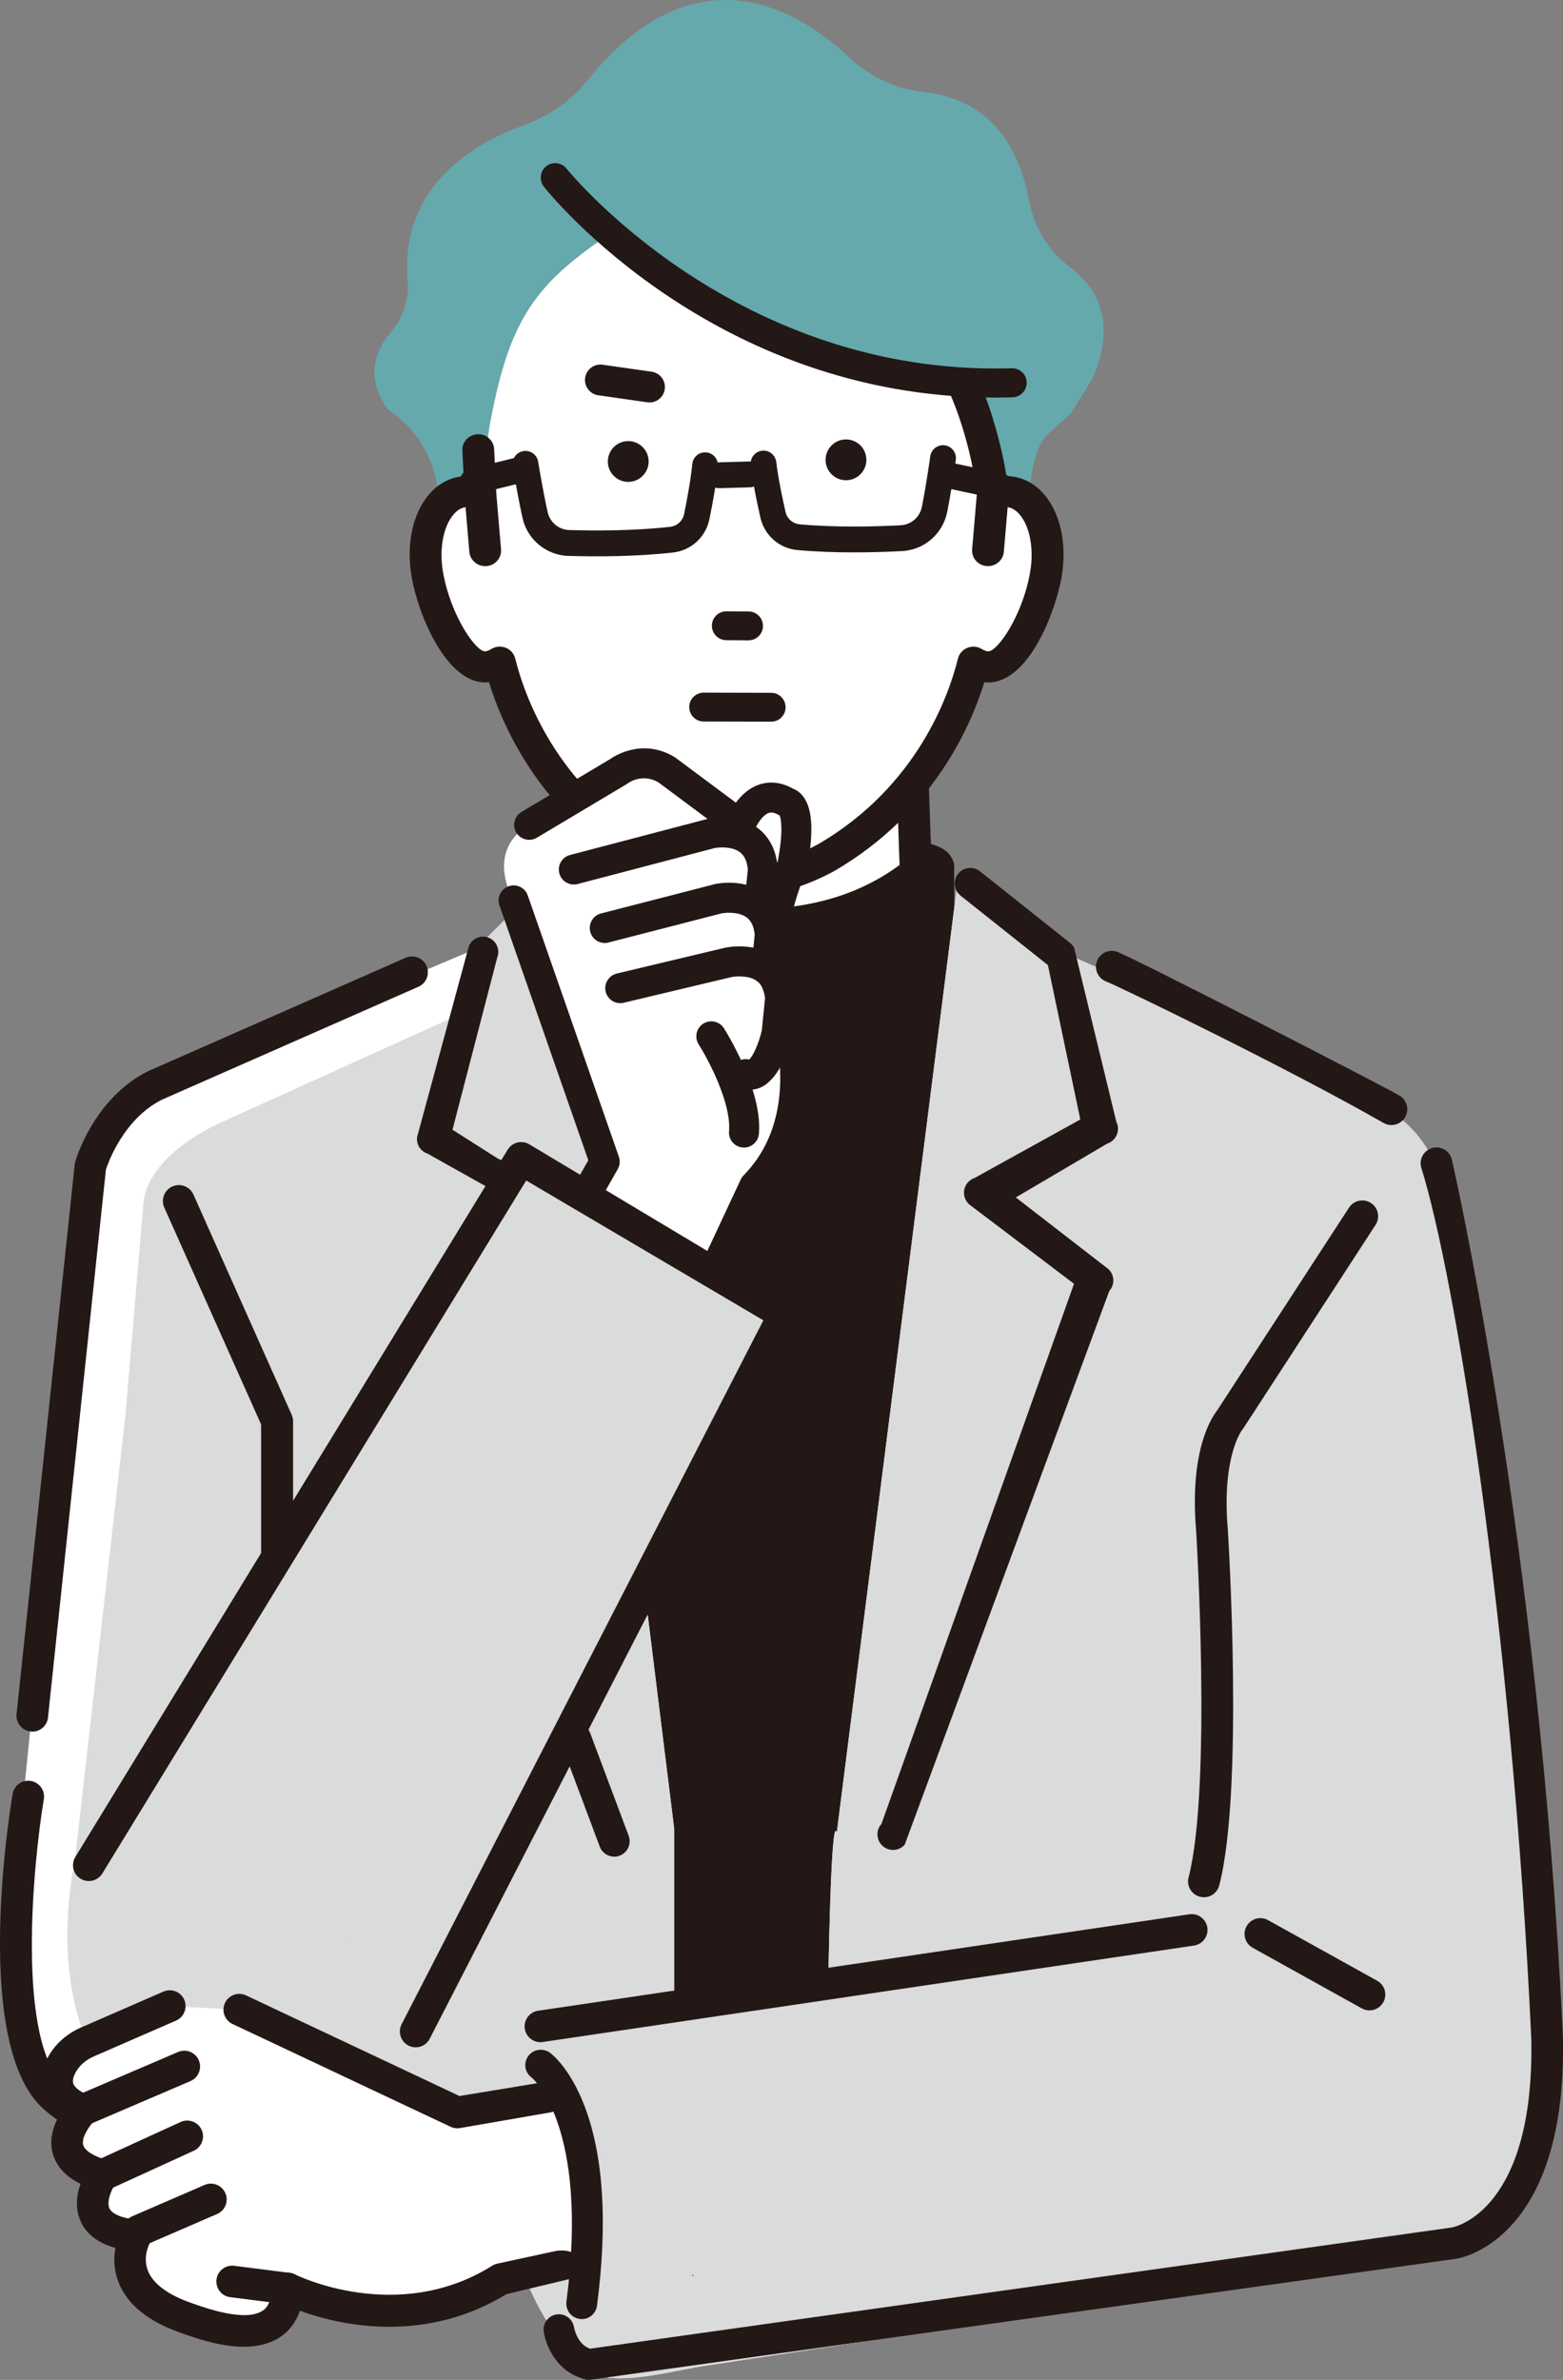 <?xml version="1.0" encoding="UTF-8"?><svg id="_レイヤー_2" xmlns="http://www.w3.org/2000/svg" viewBox="0 0 387.67 590.16"><rect x="0" y="0" width="387.67" height="590.16" fill="#808080" stroke="none"/><defs><style>.cls-1{fill:#231815;}.cls-2{fill:#fff;}.cls-3{fill:#dadbdb;}.cls-4{fill:#65a9ad;}</style></defs><g id="line"><path class="cls-1" d="M233.02,239.89l-.19-24.5s4.67-8.8-75.31-1.18l-14.66,4.59-4.21,298.61,85.51-3.51,8.86-274.02Z"/><path class="cls-1" d="M138.66,521.24c-.99,0-1.95-.39-2.67-1.08-.75-.73-1.17-1.74-1.16-2.79l4.21-298.62c.02-1.65,1.1-3.1,2.68-3.59l14.66-4.59c.25-.08.52-.13.78-.16,72.73-6.93,77.07-.43,78.7,2.02.77,1.16.94,2.36.79,3.36l.19,24.07c0,.05,0,.1,0,.15l-8.86,274.02c-.06,2-1.66,3.61-3.66,3.7l-85.51,3.51c-.05,0-.1,0-.16,0ZM146.65,221.62l-4.11,291.81,77.93-3.2,8.74-270.39-.18-23.19c-3.13-1.15-16.62-3.81-70.74,1.32l-11.64,3.64ZM229.45,213.61s0,0,0,0c0,0,0,0,0,0Z"/><path class="cls-2" d="M127.95,557.73l-.33-2.4-73.52-17.89s-63.13-.75-51.1-63.88l14.92-148.05,3.76-32.32s5.26-18.04,25.55-27.05l56.47-24.8,14.28-6.01,9.77-9.77s14.82,35.03,16.41,41.71l23.05,186.13v40.34l38.22-1.06s.62-43.48,2.12-38.22l30.2-237.68,11.87,13.28,46.08,20.16,48.34,24.96s11.48,5.36,14.49,21.9c0,0,23.23,108.1,24.73,216.32,0,0,2.25,40.58-28.56,43.59l-25.55,6.01-154.89,23.76c-8.56,1.28-26.05,6.53-30.54-.87,0,0-10.7-9.57-15.77-28.16Z"/><path class="cls-3" d="M127.95,557.73l-.33-2.4-73.52-17.89s-47.46-13.78-35.44-76.9l12.44-109.47,4.5-52.93s-.02-11.25,20.27-20.27l59.69-27.03,2.41-15.5,9.77-9.77s14.82,35.03,16.41,41.71l23.05,186.13v40.34l38.22-1.06s.62-43.48,2.12-38.22l30.2-237.68,11.87,13.28,46.08,20.16,48.34,24.96s11.48,5.36,14.49,21.9c0,0,23.23,108.1,24.73,216.32,0,0,2.25,40.58-28.56,43.59l-25.55,6.01-154.89,23.76c-8.56,1.28-26.05,6.53-30.54-.87,0,0-10.7-9.57-15.77-28.16Z"/><path class="cls-1" d="M68.72,432.07c-2.11,0-3.82-1.71-3.82-3.82v-75.06l-24.07-53.89c-.81-1.95.11-4.18,2.06-4.99,1.94-.81,4.18.11,4.99,2.06l24.36,54.59c.19.47.29.96.29,1.47v75.83c0,2.11-1.71,3.82-3.82,3.82Z"/><path class="cls-1" d="M68.72,432.21c-2.18,0-3.96-1.78-3.96-3.96v-75.03l-24.05-53.86c-.84-2.02.12-4.34,2.13-5.18.97-.4,2.05-.41,3.03,0,.98.4,1.74,1.16,2.15,2.14l24.36,54.59c.2.49.31,1,.31,1.52v75.83c0,2.18-1.78,3.96-3.96,3.96ZM44.36,294.16c-.48,0-.96.1-1.41.29-1.87.78-2.76,2.94-1.98,4.81l24.06,53.89s.01.04.01.06v75.06c0,2.03,1.65,3.68,3.68,3.68s3.68-1.65,3.68-3.68v-75.83c0-.49-.1-.96-.28-1.41l-24.36-54.59c-.38-.91-1.09-1.62-2-1.99-.45-.19-.93-.28-1.4-.28Z"/><path class="cls-1" d="M149.1,233.41c-.31,0-.62-.04-.93-.11-2.04-.51-3.29-2.58-2.78-4.63,1.33-5.34,4.21-21,1.58-29.26-.64-2.01.47-4.16,2.48-4.79,2.01-.64,4.16.47,4.79,2.48,3.82,12.02-1.23,32.56-1.45,33.42-.43,1.73-1.99,2.89-3.7,2.89Z"/><path class="cls-1" d="M58.18,526.12c-17.14,2.37-33.3-1-42.17-8.8-12.26-10.77-7.97-55.04-5.28-71.19.34-2.06-1.05-4.01-3.11-4.35-2.06-.34-4.01,1.05-4.35,3.11-1.06,6.37-9.86,62.64,7.75,78.12,8.35,7.34,21.79,11.41,36.65,11.41,3.78,0,7.65-.26,11.55-.8l-1.04-7.49Z"/><path class="cls-1" d="M47.67,534.55c-15.07,0-28.47-4.17-36.75-11.45-17.66-15.52-8.86-71.87-7.79-78.24.36-2.13,2.38-3.58,4.51-3.22,1.03.17,1.94.74,2.55,1.59.61.85.85,1.89.68,2.92-2.68,16.13-6.97,60.33,5.23,71.06,8.84,7.77,24.96,11.13,42.06,8.77.09-.01.15.04.16.12l1.04,7.49s0,.07-.03.1c-.02.03-.06.05-.09.05-3.86.53-7.75.8-11.57.8ZM7,441.86c-1.75,0-3.3,1.27-3.6,3.04-1.06,6.36-9.84,62.57,7.7,77.99,8.23,7.23,21.55,11.38,36.56,11.38,3.75,0,7.58-.26,11.39-.78l-1-7.22c-17.12,2.34-33.27-1.05-42.14-8.85-12.3-10.81-8.02-55.15-5.32-71.32.16-.96-.06-1.92-.63-2.72-.57-.79-1.41-1.32-2.37-1.48-.2-.03-.4-.05-.6-.05Z"/><polygon class="cls-2" points="250.85 293.25 251.98 301.5 242.94 295.78 250.85 293.25"/><path class="cls-1" d="M276.74,278.24l-10.45-43.09c-.25-.48-.58-.9-1.01-1.23l-22.32-17.74c-.78-.62-1.75-.9-2.74-.79-.99.11-1.87.6-2.49,1.38-.62.78-.9,1.75-.78,2.74.11.99.6,1.87,1.38,2.49l21.68,17.23,8.11,38.46-26.32,14.53c-1.37.44-2.37,1.64-2.56,3.07-.18,1.43.49,2.85,1.7,3.62l25.62,19.4-47.85,134.08c-.66.73-.99,1.69-.94,2.68.05.99.49,1.91,1.23,2.57.69.61,1.57.95,2.49.95,1.06,0,2.07-.45,2.78-1.24l50.77-137.36c.73-.81,1.06-1.9.91-2.99-.15-1.09-.77-2.05-1.7-2.63l-22.59-17.48,22.89-13.43c1.04-.33,1.88-1.1,2.3-2.11.42-1.01.38-2.14-.11-3.12Z"/><path class="cls-1" d="M221.5,458.75c-.95,0-1.87-.35-2.58-.99-.77-.69-1.22-1.63-1.28-2.67-.06-1.03.29-2.02.98-2.78l47.77-133.96-25.52-19.32c-1.25-.79-1.94-2.27-1.75-3.75.19-1.48,1.23-2.73,2.65-3.19l26.18-14.48-8.04-38.29-21.65-17.21c-.81-.64-1.32-1.56-1.43-2.59-.12-1.02.17-2.03.81-2.84.64-.81,1.56-1.32,2.59-1.43,1.03-.12,2.03.17,2.84.82l22.32,17.74c.44.35.79.78,1.04,1.28l10.45,43.09c.51,1.01.55,2.19.11,3.23-.44,1.05-1.31,1.84-2.39,2.19l-22.65,13.34,22.4,17.33c.95.6,1.59,1.6,1.75,2.73.16,1.13-.19,2.26-.95,3.1l-50.76,137.35c-.75.83-1.8,1.3-2.89,1.3ZM240.67,215.51c-.14,0-.28,0-.42.02-.95.11-1.8.58-2.4,1.33-.6.75-.86,1.69-.76,2.64.11.95.58,1.8,1.33,2.4l21.68,17.23s.03.04.04.06l8.11,38.46s.01.07,0,.11c-.02.03-.04.06-.08.07l-26.32,14.53c-1.32.42-2.29,1.58-2.47,2.96-.18,1.37.47,2.74,1.64,3.48l25.63,19.41c.06.05.07.13.03.19l-47.85,134.08c-.65.72-.97,1.64-.92,2.59.05.96.47,1.83,1.18,2.47.66.59,1.51.92,2.39.92,1.02,0,1.99-.44,2.67-1.2l50.76-137.35c.71-.8,1.03-1.85.89-2.89-.14-1.05-.74-1.97-1.63-2.54l-22.61-17.49s-.06-.08-.05-.13c0-.05.04-.09.09-.11l22.89-13.43c1.01-.32,1.81-1.06,2.22-2.03.41-.97.37-2.06-.11-3,0,0,0,0,0-.01l-10.45-43.09c-.23-.45-.56-.85-.96-1.17l-22.32-17.74c-.64-.51-1.42-.78-2.22-.78Z"/><path class="cls-1" d="M345.13,278.86c-.64,0-1.28-.16-1.87-.5-24.55-14.02-65.51-33.77-68.9-35.13-1.94-.78-2.88-2.98-2.11-4.92.78-1.94,2.98-2.88,4.92-2.11,4.96,1.99,63.55,31.99,69.85,35.58,1.81,1.04,2.44,3.35,1.41,5.16-.7,1.22-1.97,1.91-3.29,1.91Z"/><path class="cls-1" d="M345.13,279c-.68,0-1.35-.18-1.94-.52-24.19-13.82-65.17-33.63-68.89-35.12-2.01-.8-2.99-3.09-2.19-5.1.8-2.01,3.09-2.99,5.1-2.19,4.93,1.97,63.66,32.05,69.86,35.59,1.88,1.07,2.53,3.48,1.46,5.35-.7,1.22-2,1.98-3.41,1.98ZM275.76,236.08c-1.45,0-2.82.87-3.39,2.29-.75,1.86.16,3.99,2.03,4.73,3.72,1.49,44.73,21.31,68.92,35.14.55.31,1.17.48,1.8.48,1.31,0,2.52-.7,3.17-1.84,1-1.74.39-3.97-1.36-4.97-6.2-3.54-64.91-33.61-69.83-35.58-.44-.18-.9-.26-1.35-.26Z"/><path class="cls-1" d="M339.67,498.39c-.62,0-1.25-.15-1.83-.48l-27.06-15.03c-1.83-1.01-2.48-3.32-1.47-5.14,1.01-1.83,3.32-2.48,5.14-1.47l27.06,15.03c1.83,1.01,2.48,3.32,1.47,5.14-.69,1.25-1.98,1.95-3.31,1.95Z"/><path class="cls-1" d="M339.67,498.53c-.66,0-1.32-.17-1.9-.49l-27.06-15.03c-.92-.51-1.58-1.34-1.87-2.35-.29-1.01-.17-2.07.34-2.98.51-.92,1.34-1.58,2.35-1.87,1.01-.29,2.07-.17,2.98.34l27.06,15.03c.92.51,1.58,1.34,1.87,2.35.29,1.01.17,2.07-.34,2.98-.69,1.25-2.01,2.02-3.43,2.02ZM312.62,475.93c-.34,0-.67.05-1.01.14-.94.27-1.71.88-2.18,1.73-.47.85-.59,1.83-.32,2.77.27.94.88,1.71,1.73,2.18l27.06,15.03c.54.3,1.15.46,1.77.46,1.32,0,2.54-.72,3.19-1.88.47-.85.59-1.83.32-2.77-.27-.94-.88-1.71-1.73-2.18l-27.06-15.03c-.55-.3-1.15-.46-1.76-.46Z"/><path class="cls-1" d="M134.04,506.28c-1.88,0-3.51-1.4-3.75-3.31-.26-2.07,1.21-3.96,3.28-4.23l161.54-23.92c2.07-.26,3.97,1.21,4.23,3.28.26,2.07-1.21,3.96-3.28,4.23l-161.54,23.92c-.16.02-.32.03-.48.03Z"/><path class="cls-1" d="M134.04,506.42c-1.97,0-3.64-1.48-3.89-3.43-.27-2.15,1.26-4.11,3.4-4.38l161.54-23.92c2.14-.28,4.11,1.26,4.38,3.4.27,2.15-1.26,4.11-3.4,4.38l-161.54,23.92c-.16.02-.33.03-.49.03ZM295.59,474.93c-.15,0-.3,0-.46.03l-161.54,23.92c-1.99.25-3.41,2.08-3.16,4.07.23,1.82,1.78,3.19,3.61,3.19.15,0,.31,0,.46-.03l161.54-23.92c1.99-.25,3.41-2.08,3.16-4.07-.23-1.84-1.81-3.19-3.61-3.19Z"/><path class="cls-1" d="M171.84,564.39c-.08,0-.14-.06-.14-.14s.06-.14.14-.14h0c.08,0,.14.06.14.14s-.06.14-.14.14Z"/><path class="cls-2" d="M135.76,520.16l-22.35,3.69-54.06-25.48-17.25-.88-20.45,8.91c-2.87,1.25-5.31,3.41-6.63,6.25-1.56,3.35-1.63,7.68,5.51,10.6,0,0-11.38,11.38,4.79,16.18,0,0-8.99,13.18,8.39,14.98,0,0-7.68,13.35,12.36,20.37,4.98,1.74,24.72,9.35,25.3-7.26,0,0,27.05,13.86,52.82-2.32l19.08-3.44s5.67-18.22-7.52-41.58Z"/><path class="cls-1" d="M143.54,562.59c-.23,1.39-1.55,2.35-2.94,2.6l-15.02,3.6c-20.87,12.73-42.1,7.43-51.27,4.06-.9,2.79-2.5,4.98-4.78,6.53-2.64,1.8-5.81,2.44-9.03,2.44-5.87,0-11.88-2.13-15.11-3.28l-.56-.2c-8.14-2.85-13.32-7.11-15.38-12.66-1.15-3.1-1.09-6.03-.66-8.33-4.27-1.17-7.16-3.33-8.6-6.44-1.54-3.32-.98-6.81-.05-9.43-3.8-1.86-6.14-4.43-6.96-7.67-.9-3.54.32-6.9,1.75-9.35-1.85-1.37-3.15-2.99-3.87-4.84-1.03-2.62-.84-5.58.55-8.57,1.66-3.56,4.69-6.44,8.55-8.12l20.45-8.91c1.92-.83,4.14.04,4.98,1.96.83,1.91-.04,4.14-1.96,4.98l-20.45,8.91c-2.17.94-3.84,2.5-4.72,4.38-.5,1.08-.62,1.95-.37,2.61.39,1,1.77,2.03,3.88,2.89,1.17.48,2.03,1.51,2.28,2.76.25,1.24-.14,2.53-1.03,3.42-1.09,1.11-3.21,4.07-2.71,6.03.37,1.44,2.52,2.85,5.9,3.85,1.16.34,2.08,1.22,2.49,2.36.4,1.14.24,2.4-.44,3.4-.82,1.23-2.25,4.37-1.41,6.17.69,1.46,3.26,2.52,7.06,2.91,1.27.13,2.4.9,2.98,2.04.58,1.14.55,2.5-.09,3.61-.05.1-1.78,3.33-.44,6.83,1.25,3.26,4.97,6.06,10.76,8.08l.59.21c3.23,1.15,13.06,4.63,17.35,1.71.54-.37,2.18-1.48,2.33-5.75.05-1.29.75-2.47,1.86-3.13,1.12-.66,2.49-.7,3.64-.11.25.12,25.52,12.64,49.08-2.15.41-.26.86-.43,1.34-.52l14.49-3.14s6.41-1.11,5.52,4.27Z"/><path class="cls-1" d="M60.5,581.95c-5.89,0-11.92-2.14-15.16-3.28l-.56-.2c-8.18-2.87-13.39-7.15-15.47-12.75-.97-2.62-1.21-5.4-.69-8.28-4.24-1.19-7.12-3.37-8.57-6.48-1.58-3.41-.94-6.98-.09-9.42-3.77-1.88-6.1-4.47-6.93-7.71-.92-3.64.4-7.07,1.7-9.35-1.82-1.37-3.1-2.99-3.82-4.83-1.04-2.66-.85-5.66.56-8.68,1.67-3.59,4.73-6.49,8.62-8.19l20.45-8.91c1.99-.86,4.3.05,5.16,2.03.86,1.98-.05,4.3-2.03,5.16l-20.45,8.91c-2.13.93-3.78,2.46-4.65,4.31-.48,1.04-.61,1.88-.36,2.5.38.96,1.73,1.96,3.8,2.81,1.22.5,2.1,1.57,2.36,2.86.26,1.29-.14,2.62-1.07,3.55-1.04,1.06-3.16,4.01-2.67,5.89.36,1.39,2.48,2.76,5.8,3.75,1.2.35,2.16,1.27,2.58,2.45.42,1.18.25,2.5-.46,3.53-.81,1.21-2.22,4.29-1.4,6.03.67,1.41,3.2,2.45,6.95,2.83,1.33.14,2.48.93,3.09,2.12.61,1.19.57,2.59-.09,3.74-.07.13-1.74,3.3-.43,6.71,1.24,3.22,4.93,5.99,10.68,8l.59.21c3.22,1.14,13,4.6,17.22,1.73.53-.36,2.12-1.44,2.27-5.64.05-1.35.77-2.56,1.93-3.24,1.17-.68,2.58-.72,3.78-.11.25.13,25.43,12.61,48.94-2.15.43-.27.89-.45,1.39-.54l14.49-3.14c.14-.02,3.28-.55,4.88,1.04.78.77,1.05,1.91.81,3.39-.25,1.54-1.72,2.47-3.05,2.71l-14.99,3.59c-9.1,5.55-19.2,8.27-30.08,8.08-8.9-.15-16.4-2.23-21.16-3.97-.92,2.75-2.53,4.93-4.79,6.47-2.4,1.63-5.46,2.46-9.11,2.46ZM42.1,493.84c-.49,0-.98.1-1.45.3l-20.45,8.91c-3.83,1.67-6.84,4.53-8.48,8.05-1.37,2.95-1.56,5.87-.55,8.46.71,1.82,2,3.43,3.83,4.78.06.04.07.12.04.18-1.3,2.22-2.65,5.64-1.74,9.24.81,3.19,3.13,5.74,6.89,7.58.06.03.09.11.07.17-.85,2.39-1.52,5.95.04,9.32,1.42,3.07,4.29,5.21,8.51,6.37.07.02.11.09.1.16-.53,2.87-.31,5.65.66,8.26,2.05,5.51,7.2,9.74,15.3,12.58l.56.2c3.22,1.14,9.22,3.27,15.06,3.27,3.58,0,6.6-.81,8.95-2.41,2.25-1.53,3.84-3.7,4.73-6.46.01-.04.04-.07.07-.08.03-.02.07-.02.11,0,4.73,1.74,12.25,3.85,21.2,4,.34,0,.69,0,1.03,0,10.42,0,20.15-2.71,28.91-8.06.01,0,.03-.01.04-.02l15.02-3.6c1.25-.23,2.6-1.08,2.83-2.49.23-1.38-.02-2.43-.73-3.14-1.5-1.49-4.6-.97-4.63-.96l-14.49,3.14c-.46.08-.9.25-1.29.5-23.64,14.84-48.97,2.29-49.22,2.16-1.11-.57-2.43-.53-3.51.1-1.08.64-1.75,1.76-1.8,3.01-.15,4.34-1.84,5.49-2.39,5.86-4.35,2.95-14.23-.55-17.47-1.7l-.6-.21c-5.83-2.04-9.58-4.86-10.85-8.16-1.36-3.53.37-6.81.44-6.94.62-1.08.65-2.38.09-3.48-.56-1.1-1.64-1.84-2.87-1.96-3.85-.4-6.47-1.49-7.17-2.99-.87-1.85.58-5.05,1.42-6.31.65-.96.81-2.18.42-3.27-.39-1.09-1.29-1.94-2.4-2.27-3.43-1.01-5.61-2.45-6-3.94-.52-2.02,1.62-5.02,2.74-6.16.87-.87,1.24-2.1,1-3.3-.24-1.2-1.06-2.19-2.19-2.65-2.15-.88-3.55-1.93-3.96-2.97-.27-.7-.15-1.61.37-2.72.89-1.91,2.59-3.49,4.79-4.45l20.45-8.91c1.84-.8,2.69-2.95,1.88-4.79-.6-1.37-1.94-2.19-3.35-2.19Z"/><path class="cls-1" d="M135.15,516.43l-21.18,3.49-52.99-24.98c-1.89-.89-4.14-.08-5.03,1.81-.89,1.89-.08,4.14,1.81,5.03l54.06,25.48c.69.33,1.47.44,2.23.31l22.04-3.82s3.9-.28,3.35-4.18c0,0,.11-3.22-4.27-3.14Z"/><path class="cls-1" d="M113.41,527.77c-.57,0-1.14-.13-1.67-.38l-54.06-25.48c-.95-.45-1.66-1.24-2.02-2.22-.35-.99-.3-2.05.14-3,.45-.95,1.24-1.66,2.22-2.02.98-.35,2.05-.3,3,.14l52.95,24.96,21.14-3.48c.06-.01.12,0,.18,0,1.48,0,2.61.38,3.35,1.14.93.94.9,2.11.9,2.16.17,1.17-.05,2.16-.66,2.91-1.02,1.26-2.74,1.4-2.82,1.41l-22.03,3.82c-.21.04-.43.05-.64.05ZM59.36,494.72c-.41,0-.83.07-1.23.22-.92.33-1.65.99-2.06,1.87-.41.88-.46,1.87-.13,2.78.33.92.99,1.65,1.88,2.06l54.06,25.48c.67.32,1.41.42,2.14.3l22.04-3.82s1.69-.14,2.63-1.31c.55-.69.76-1.6.6-2.72,0-.04.02-1.13-.82-1.98-.71-.72-1.81-1.08-3.29-1.05l-21.17,3.49s-.06,0-.08-.01l-52.99-24.98c-.49-.23-1.02-.35-1.55-.35Z"/><path class="cls-1" d="M20.54,527.03c-1.47,0-2.86-.86-3.48-2.29-.82-1.92.07-4.14,1.99-4.97l25.17-10.79c1.92-.82,4.14.07,4.97,1.99.82,1.92-.07,4.14-1.99,4.97l-25.17,10.79c-.49.21-.99.31-1.49.31Z"/><path class="cls-1" d="M20.54,527.17c-1.57,0-2.99-.93-3.61-2.38-.85-1.99.07-4.3,2.06-5.15l25.17-10.79c1.99-.85,4.3.07,5.15,2.06.85,1.99-.07,4.3-2.06,5.15l-25.17,10.79c-.49.21-1.01.32-1.54.32ZM45.7,508.82c-.48,0-.96.09-1.43.29l-25.17,10.79c-1.85.79-2.7,2.94-1.91,4.78.58,1.34,1.89,2.21,3.35,2.21.49,0,.98-.1,1.43-.3l25.17-10.79c1.85-.79,2.7-2.94,1.91-4.78-.59-1.38-1.94-2.21-3.35-2.21Z"/><path class="cls-1" d="M25.34,543.21c-1.44,0-2.81-.82-3.44-2.21-.87-1.9-.03-4.14,1.87-5.01l21.1-9.65c1.9-.87,4.15-.03,5.01,1.87.87,1.9.03,4.14-1.87,5.01l-21.1,9.65c-.51.23-1.05.34-1.57.34Z"/><path class="cls-1" d="M25.34,543.35c-1.53,0-2.93-.9-3.57-2.29-.44-.95-.47-2.02-.11-3,.37-.98,1.09-1.76,2.04-2.2l21.1-9.65c.95-.44,2.02-.47,3-.11.98.37,1.76,1.09,2.2,2.04.44.95.47,2.02.11,3-.37.98-1.09,1.76-2.05,2.2l-21.1,9.65c-.52.24-1.07.36-1.63.36ZM46.43,526.13c-.52,0-1.03.11-1.52.33l-21.1,9.65c-.88.4-1.56,1.13-1.9,2.04-.34.91-.3,1.9.1,2.79.59,1.29,1.89,2.13,3.31,2.13.52,0,1.03-.11,1.51-.33l21.1-9.65c1.83-.84,2.63-3,1.8-4.83-.4-.88-1.13-1.56-2.04-1.9-.41-.15-.84-.23-1.27-.23Z"/><path class="cls-1" d="M34.32,556.99c-1.46,0-2.85-.85-3.47-2.28-.83-1.92.05-4.14,1.97-4.98l17.98-7.79c1.92-.83,4.14.05,4.98,1.97.83,1.92-.05,4.14-1.97,4.98l-17.98,7.79c-.49.21-1,.31-1.5.31Z"/><path class="cls-1" d="M34.32,557.13c-1.56,0-2.98-.93-3.6-2.36-.42-.96-.43-2.03-.05-3,.39-.97,1.13-1.74,2.09-2.16l17.98-7.79c1.99-.86,4.3.06,5.16,2.04.86,1.99-.06,4.3-2.04,5.16l-17.98,7.79c-.5.22-1.02.32-1.56.32ZM52.29,541.77c-.48,0-.97.1-1.44.3l-17.98,7.79c-.89.39-1.58,1.1-1.94,2-.36.9-.34,1.89.05,2.79.58,1.33,1.89,2.2,3.34,2.2.5,0,.99-.1,1.45-.3l17.98-7.79c1.84-.8,2.69-2.95,1.89-4.79-.59-1.37-1.94-2.19-3.35-2.19Z"/><path class="cls-1" d="M298.59,470.33c-.32,0-.64-.04-.96-.12-2.02-.53-3.23-2.59-2.71-4.62,5.79-22.2,1.93-85.35,1.89-85.99-1.66-19.59,3.72-27.89,5.15-29.72l32.68-50.24c1.08-1.79,3.41-2.36,5.2-1.28,1.79,1.08,2.36,3.41,1.28,5.2l-32.81,50.47c-.12.2-.26.38-.41.55,0,0-5.06,6.47-3.54,24.47.17,2.73,3.98,65.09-2.11,88.45-.44,1.7-1.98,2.83-3.66,2.83Z"/><path class="cls-1" d="M298.59,470.47c-.33,0-.67-.04-.99-.13-1.01-.26-1.86-.91-2.39-1.81-.53-.9-.68-1.96-.41-2.98,5.78-22.16,1.92-85.31,1.88-85.94-1.64-19.42,3.55-27.73,5.18-29.81l32.67-50.23c1.12-1.84,3.54-2.44,5.39-1.32.9.54,1.53,1.4,1.78,2.42.25,1.02.09,2.07-.45,2.97l-32.81,50.47c-.12.2-.26.39-.42.57h0c-.2.27-4.98,6.9-3.5,24.37.17,2.65,4,65.05-2.12,88.5-.45,1.73-2.01,2.93-3.79,2.93ZM337.89,297.97c-1.23,0-2.44.62-3.12,1.75l-32.68,50.25c-1.62,2.08-6.77,10.31-5.13,29.63.04.64,3.9,63.83-1.89,86.03-.51,1.94.66,3.94,2.61,4.44.3.08.61.12.92.12,1.66,0,3.1-1.12,3.52-2.72,6.1-23.4,2.27-85.76,2.11-88.41-.62-7.28-.22-13.8,1.15-18.85,1.03-3.79,2.27-5.52,2.41-5.71h0s0,0,.01-.01c.15-.16.28-.34.39-.53l32.81-50.47c.5-.83.65-1.81.42-2.75-.23-.94-.82-1.74-1.65-2.25-.59-.36-1.24-.53-1.88-.53Z"/><path class="cls-1" d="M71.38,571.29c-.16,0-.32,0-.48-.03l-13.78-1.75c-2.07-.26-3.54-2.16-3.27-4.23.26-2.07,2.15-3.54,4.23-3.27l13.78,1.75c2.07.26,3.54,2.16,3.27,4.23-.24,1.91-1.87,3.31-3.75,3.31Z"/><path class="cls-1" d="M71.38,571.43c-.17,0-.34-.01-.5-.03l-13.78-1.75c-1.04-.13-1.97-.66-2.61-1.49-.64-.83-.92-1.86-.79-2.9.13-1.04.66-1.97,1.49-2.61.83-.64,1.85-.92,2.89-.78l13.78,1.75c2.15.27,3.67,2.24,3.4,4.39-.25,1.95-1.92,3.43-3.89,3.43ZM57.59,562.11c-.8,0-1.57.26-2.21.76-.77.6-1.26,1.46-1.39,2.43-.12.97.14,1.92.73,2.69.6.77,1.46,1.26,2.42,1.38l13.78,1.75c.15.02.31.03.47.03,1.83,0,3.38-1.37,3.61-3.18.25-1.99-1.16-3.82-3.15-4.07l-13.78-1.75c-.16-.02-.32-.03-.47-.03Z"/><path class="cls-1" d="M8.01,429.25c-.15,0-.3,0-.45-.03-2.08-.24-3.56-2.12-3.32-4.2l14.42-136.28c.02-.2.06-.4.12-.6.18-.64,4.62-15.71,17.98-22.38.04-.02.09-.04.13-.06l63.74-28.06c1.9-.86,4.15-.01,5,1.89.86,1.9.01,4.14-1.89,5l-63.67,28.03c-9.46,4.77-13.35,15.61-13.94,17.42l-14.38,135.93c-.23,1.92-1.86,3.34-3.75,3.34Z"/><path class="cls-1" d="M8.01,429.39c-.16,0-.31,0-.46-.03-1.04-.12-1.97-.64-2.62-1.46-.65-.82-.94-1.85-.82-2.89l14.42-136.27c.02-.21.07-.42.12-.62.18-.64,4.59-15.74,18.05-22.47.05-.02.09-.04.14-.07l63.74-28.06c.95-.43,2.02-.46,3-.09.98.37,1.76,1.1,2.19,2.06.43.95.47,2.02.1,3-.37.98-1.1,1.76-2.06,2.19l-63.67,28.03c-9.34,4.71-13.19,15.26-13.87,17.33l-14.37,135.9c-.23,1.98-1.91,3.47-3.89,3.47ZM102.19,237.45c-.51,0-1.02.11-1.5.32l-63.74,28.06s-.09.04-.13.06c-13.35,6.68-17.73,21.66-17.9,22.3-.05.19-.09.38-.12.58l-14.42,136.27c-.11.97.16,1.92.76,2.69.6.76,1.47,1.25,2.43,1.36.14.02.28.03.43.03,1.84,0,3.4-1.38,3.61-3.22l14.38-135.92c.69-2.12,4.58-12.77,14.02-17.53l63.67-28.03c.89-.4,1.56-1.12,1.91-2.03.34-.91.31-1.9-.09-2.79-.4-.89-1.12-1.56-2.03-1.91-.42-.16-.85-.24-1.29-.24Z"/><path class="cls-1" d="M387.5,505.11s0-.06,0-.09c-5.77-122.75-27.35-216.86-27.61-217.7-.63-1.99-2.75-3.1-4.74-2.47-1.99.63-3.1,2.75-2.47,4.74,9.01,28.67,22.69,118.38,27.27,215.74.94,42.87-19,47.02-19.83,47.18l-213.8,30.07c-3.29-1.15-4.05-5.24-4.09-5.48-.32-1.98-2.17-3.32-4.16-3.03-1.99.31-3.36,2.17-3.05,4.16.52,3.39,3.03,9.34,9.12,11.32.56.31,1.18.48,1.82.48.2,0,.41-.02.61-.05l214.74-30c1.12-.17,27.31-4.84,26.2-54.86Z"/><path class="cls-1" d="M145.95,590.16c-.65,0-1.3-.17-1.89-.49-6.17-1.99-8.69-8.12-9.19-11.42-.32-2.07,1.1-4,3.17-4.32,2.05-.31,3.99,1.11,4.32,3.14.03.17.75,4.2,3.96,5.36l213.77-30.06c.84-.15,20.64-4.29,19.71-47.03-4.87-103.47-19.15-189.88-27.26-215.7-.65-2.06.5-4.27,2.57-4.92,1-.32,2.06-.22,2.99.26.93.48,1.61,1.3,1.93,2.3.2.64,21.86,95.28,27.62,217.73v.09s0,0,0,0c1.11,50.12-25.2,54.83-26.32,55l-214.74,30c-.21.03-.42.05-.63.05ZM138.59,574.16c-.17,0-.34.01-.51.04-1.91.29-3.23,2.09-2.93,4,.5,3.24,2.96,9.24,9.03,11.21.75.41,1.58.55,2.36.42l214.74-30c1.11-.18,27.18-4.85,26.08-54.72v-.09c-5.76-122.43-27.4-217.02-27.61-217.67-.29-.93-.93-1.69-1.79-2.14-.86-.45-1.85-.54-2.78-.24-1.92.6-2.98,2.65-2.38,4.57,8.12,25.83,22.4,112.28,27.28,215.77.94,42.99-19.09,47.16-19.94,47.32l-213.81,30.07s-.05,0-.07,0c-3.4-1.19-4.15-5.41-4.18-5.59-.27-1.71-1.78-2.95-3.49-2.95Z"/><path class="cls-1" d="M122.41,294.62c-.38,0-.77-.06-1.15-.19l-15.19-8.5c-.96-.32-1.74-1.01-2.16-1.93-.42-.91-.45-1.96-.08-2.9l12.59-46.42c.75-1.87,2.88-2.77,4.75-2.03,1.87.75,2.78,2.88,2.02,4.75l-11.14,42.82,11.51,7.28c1.91.63,2.95,2.7,2.32,4.61-.51,1.53-1.93,2.5-3.46,2.5Z"/><path class="cls-1" d="M122.41,294.76h0c-.41,0-.81-.06-1.19-.19l-15.19-8.5c-.99-.33-1.81-1.06-2.25-2-.44-.95-.47-2.04-.08-3.01l12.59-46.42c.38-.94,1.1-1.67,2.03-2.07.93-.4,1.96-.41,2.9-.03,1.94.78,2.88,2.99,2.1,4.93l-11.09,42.68,11.37,7.23c.96.32,1.74.99,2.19,1.9.45.9.53,1.93.21,2.89-.52,1.55-1.96,2.6-3.6,2.6ZM119.81,232.54c-.47,0-.93.09-1.38.28-.86.37-1.53,1.05-1.88,1.92l-12.59,46.42c-.36.89-.33,1.91.07,2.78.41.87,1.16,1.55,2.08,1.85l15.19,8.5c.36.12.73.18,1.1.18,1.52,0,2.85-.97,3.33-2.41.29-.89.23-1.84-.2-2.68-.42-.84-1.14-1.46-2.03-1.75l-11.51-7.28s-.07-.04-.08-.07c-.02-.03-.02-.08,0-.11l11.14-42.82c.72-1.8-.15-3.84-1.95-4.56-.42-.17-.86-.25-1.31-.25Z"/><path class="cls-2" d="M227.16,216.4l-1.79-51.36h-85.82l1.79,63.3c.18.23.36-9.35.54-9.13,0,0,50.75,24.79,85.28-2.82Z"/><path class="cls-1" d="M186.82,233.4c-5.11,0-10.41-.44-15.88-1.32-10.87-1.75-19.98-4.85-25.41-6.98-.19,4.7-.43,6.22-2.98,7.03-1.59.51-3.34-.04-4.36-1.37-.51-.66-.8-1.47-.82-2.31l-1.79-63.3c-.03-1.07.37-2.11,1.12-2.88.75-.77,1.77-1.2,2.85-1.2h85.82c2.14,0,3.89,1.69,3.97,3.83l1.79,51.36c.04,1.25-.51,2.45-1.49,3.24-11.5,9.2-26.1,13.9-42.82,13.9ZM144.97,216.26c7.94,3.47,49.1,19.72,78.15-1.76l-1.58-45.49h-77.9l1.33,47.25Z"/><path class="cls-2" d="M196.09,84.99c20.27,8.45,27.87,10.14,42.3,9.11,0,0,3.76.83.89,2.01.88,2.02,3.03,9.4,4.72,16.04,1.13,4.41,2.05,8.49,2.25,10.44,1.48-.6,3-.82,4.52-.58,6.55,1.07,10.41,10.26,8.63,20.51-1.78,10.25-8.53,23.87-15.08,22.8-1.03-.17-1.99-.56-2.88-1.11-2.29,9.27-10.49,33.18-36.3,48.33-23.75,13.23-44.87,0-44.87,0-25.81-15.15-34.01-39.07-36.3-48.33-.89.55-1.85.94-2.88,1.11-6.55,1.07-13.3-12.55-15.08-22.8-1.78-10.25,2.09-19.43,8.63-20.51,1.52-.25,3.05-.02,4.52.58l2.1-16.11c4.6-25.91,10.63-35,27.52-46.83,0,0,39.23,32.52,47.3,25.34Z"/><path class="cls-4" d="M265.59,66.44c-5.48-4.15-9.15-10.04-10.33-16.6-2.05-11.32-8.29-25.2-26.43-27.07-6.67-.69-13.04-3.7-18.4-8.72C203.04,7.13,191.35-.91,177.57.08c-11.22.81-21.94,7.5-31.87,19.89-3.99,4.98-9.47,8.82-15.84,11.11-11.64,4.18-30.84,14.77-28.73,38.7.39,4.42-1.14,9.02-4.19,12.62-3.57,4.21-6.62,10.93-.84,19.01l.95.72c5.49,3.84,9.37,9.55,10.92,16.07l1.61,6.75c1.4-1.58,3.11-2.64,5.06-2.96,1.52-.25,3.05-.02,4.52.58l2.1-16.11c4.6-25.91,10.63-35,27.52-46.83,0,0,39.23,32.52,47.3,25.34,20.27,8.45,27.87,10.14,42.3,9.11,0,0,3.76.83.89,2.01.88,2.02,3.03,9.4,4.72,16.04,1.13,4.41,2.05,8.49,2.25,10.44,1.48-.6,3-.82,4.52-.58,1.47.24,2.79.91,3.96,1.89l1.48-7.89c1.35-7.19,3.57-8.35,9.13-13.09l5.5-8.74.07-.17c3.56-8.04,5.52-19.35-5.34-27.57Z"/><path class="cls-1" d="M251.29,119.03c-.78-.13-1.58-.17-2.37-.12-1.2-8-3.7-16.9-6.77-23.97-.67-1.54-2.49-2.25-4.07-1.61-1.58.65-2.32,2.42-1.66,3.96,3.25,7.49,5.82,17.17,6.72,25.35l-1.16,13.65c-.14,1.66,1.13,3.12,2.84,3.26.09,0,.17.01.26.01,1.6,0,2.96-1.19,3.1-2.77l1-11.82c.37-.03.73-.03,1.08.03,4.16.68,7.68,7.84,6.09,17.03-1.86,10.71-8.26,20.84-11.49,20.33-.58-.1-1.15-.32-1.74-.69-.85-.52-1.9-.61-2.83-.24-.93.37-1.62,1.15-1.85,2.09-2.26,9.14-10.19,31.96-34.83,46.42-21.74,12.11-40.84.58-41.71.03-24.71-14.5-32.63-37.32-34.89-46.46-.23-.95-.92-1.73-1.85-2.09-.93-.37-1.98-.27-2.83.25-.59.36-1.16.59-1.73.68-3.25.54-9.64-9.62-11.5-20.33-1.59-9.19,1.93-16.35,6.08-17.03.35-.06.72-.06,1.09-.03l1,11.82c.13,1.58,1.49,2.77,3.1,2.77.09,0,.17,0,.26-.01,1.71-.14,2.99-1.59,2.84-3.26l-1.18-13.88-.54-11.01c-.08-1.67-1.52-2.95-3.25-2.87-1.72.08-3.04,1.49-2.96,3.16l.35,7.21c-.59,0-1.17.05-1.75.14-8.37,1.37-13.28,11.91-11.18,23.99,1.67,9.6,8.84,26.88,18.67,25.28.08-.01.16-.03.24-.04,3.39,11.32,12.72,32.74,36.73,46.83.61.38,10.45,6.4,24.31,6.4,7.13,0,15.31-1.59,23.86-6.35,24.07-14.13,33.41-35.56,36.81-46.88.08.02.17.03.25.05.43.07.85.1,1.27.1,9.15,0,15.8-16.2,17.4-25.38,2.09-12.08-2.82-22.61-11.19-23.99Z"/><path class="cls-1" d="M182.89,221.75c-14.03,0-24.03-6.18-24.45-6.44-23.87-14.01-33.27-35.2-36.77-46.75,0,0,0,0,0,0-10,1.62-17.3-15.8-18.99-25.5-1.25-7.21-.01-14.31,3.31-18.98,2.1-2.96,4.9-4.8,8.09-5.32.49-.08,1-.13,1.51-.14l-.34-6.92c-.04-.86.26-1.69.85-2.34.61-.67,1.45-1.06,2.37-1.11,1.87-.08,3.45,1.32,3.54,3.13l.54,11.01,1.18,13.87c.07.86-.2,1.7-.76,2.37-.59.69-1.42,1.11-2.33,1.19-1.85.16-3.5-1.23-3.65-3.01l-.98-11.59c-.29-.01-.55,0-.8.04-1.31.22-2.56,1.11-3.62,2.6-2.36,3.31-3.19,8.59-2.23,14.12,1.79,10.3,8.11,20.61,11.18,20.1.54-.09,1.07-.3,1.63-.64.92-.56,2.07-.66,3.08-.27,1.01.4,1.76,1.25,2.02,2.28,2.25,9.1,10.14,31.83,34.76,46.29.81.5,19.85,11.99,41.44-.04,24.55-14.41,32.44-37.14,34.7-46.25.25-1.03,1.01-1.88,2.02-2.28,1.01-.4,2.16-.3,3.07.26.57.35,1.1.56,1.65.65,3.06.5,9.39-9.83,11.18-20.11.96-5.52.12-10.8-2.23-14.11-1.06-1.49-2.31-2.39-3.63-2.6-.24-.04-.49-.05-.79-.04l-.98,11.59c-.15,1.78-1.78,3.16-3.65,3.01-.92-.07-1.75-.49-2.33-1.19-.56-.67-.83-1.51-.76-2.37l1.16-13.65c-.9-8.09-3.46-17.78-6.69-25.22-.35-.8-.36-1.69-.03-2.49.34-.83.99-1.48,1.83-1.82,1.72-.7,3.7.09,4.43,1.75,3.01,6.93,5.53,15.81,6.75,23.8.73-.03,1.47.02,2.18.14h0c3.19.52,5.99,2.37,8.1,5.33,3.37,4.75,4.58,11.66,3.31,18.98-1.39,8.02-7.78,25.61-17.66,25.61h0c-.43,0-.87-.04-1.31-.11,0,0-.01,0-.02,0-3.5,11.55-12.92,32.75-36.86,46.8-7.61,4.24-15.68,6.39-24,6.39h0ZM121.86,167.97c.12,0,.23.08.26.2,3.42,11.42,12.73,32.66,36.6,46.67.42.26,10.29,6.36,24.17,6.36h0c8.22,0,16.21-2.12,23.73-6.32,23.93-14.05,33.25-35.3,36.68-46.72.04-.13.17-.22.31-.19.08.02.16.03.24.04.41.07.83.08,1.23.1,4.98,0,8.89-4.95,11.29-9.11,3.21-5.55,5.12-11.93,5.83-16.04,1.23-7.07.02-14.01-3.22-18.57-2.02-2.84-4.7-4.6-7.74-5.1h0c-.76-.12-1.54-.16-2.31-.12-.17,0-.27-.09-.29-.23-1.2-8.01-3.73-16.94-6.75-23.9-.61-1.4-2.28-2.05-3.72-1.46-.71.29-1.25.83-1.53,1.52-.27.67-.26,1.41.02,2.07,3.25,7.49,5.83,17.24,6.74,25.43l-1.16,13.7c-.06.71.16,1.41.63,1.97.49.58,1.19.93,1.96,1,1.58.13,2.93-1.02,3.06-2.51l1-11.82c.01-.13.12-.24.25-.25.43-.03.81-.02,1.15.03,1.46.24,2.84,1.22,3.98,2.82,2.44,3.43,3.31,8.86,2.33,14.52-1.92,11.03-8.37,21.12-11.8,20.55-.61-.1-1.22-.34-1.84-.72-.77-.47-1.74-.56-2.59-.22-.84.33-1.48,1.05-1.69,1.9-2.27,9.17-10.22,32.07-34.96,46.59-21.87,12.19-41.19.53-42,.03-24.8-14.55-32.74-37.45-35.01-46.62-.21-.86-.84-1.57-1.69-1.9-.85-.33-1.82-.25-2.59.23-.62.38-1.22.62-1.83.72-.09.02-.19.02-.28.02-3.49,0-9.66-9.81-11.53-20.57-.98-5.67-.11-11.1,2.33-14.53,1.14-1.61,2.52-2.58,3.98-2.82.35-.06.73-.06,1.16-.03.13.01.24.12.25.25l1,11.82c.13,1.49,1.51,2.65,3.06,2.51.77-.06,1.47-.41,1.96-1,.47-.55.69-1.25.63-1.97l-1.18-13.88-.54-11.02c-.08-1.53-1.38-2.67-2.97-2.61-.77.04-1.48.37-1.99.93-.49.54-.74,1.23-.7,1.94l.35,7.21c0,.07-.02.15-.07.2-.05.05-.12.08-.2.09-.57,0-1.15.05-1.7.14-3.04.5-5.72,2.26-7.73,5.1-3.24,4.56-4.45,11.5-3.22,18.57,1.65,9.51,8.72,26.61,18.36,25.05l.24-.04s.04,0,.05,0Z"/><path class="cls-1" d="M182.89,222.04c-14.12,0-24.18-6.22-24.61-6.48-23.79-13.96-33.25-35.03-36.82-46.67-10.08,1.38-17.39-16.05-19.08-25.77-1.28-7.39-.06-14.39,3.36-19.2,2.15-3.02,5.01-4.91,8.28-5.44.41-.07.83-.11,1.25-.13l-.33-6.63c-.05-.94.28-1.84.92-2.55.66-.73,1.58-1.16,2.57-1.2,2.02-.13,3.75,1.44,3.84,3.41l.54,11.01,1.18,13.86c.08.94-.21,1.85-.83,2.58-.64.75-1.54,1.21-2.53,1.29-.1,0-.2.01-.3.01-1.89,0-3.5-1.44-3.66-3.29l-.96-11.33c-.17,0-.33.02-.49.04-1.23.2-2.42,1.06-3.43,2.48-2.28,3.2-3.12,8.53-2.18,13.9,1.85,10.65,8.22,20.29,10.85,19.87.5-.08,1-.28,1.53-.6,1-.61,2.24-.72,3.33-.29,1.1.43,1.92,1.36,2.19,2.48,2.24,9.07,10.1,31.71,34.63,46.11.81.5,19.72,11.9,41.16-.04,24.45-14.35,32.31-37,34.56-46.06.28-1.12,1.09-2.05,2.19-2.48,1.09-.43,2.34-.32,3.33.29.53.33,1.03.53,1.54.61,2.67.45,9-9.25,10.85-19.87.93-5.37.09-10.69-2.19-13.89-1.01-1.42-2.2-2.28-3.44-2.48-.15-.02-.3-.04-.47-.04l-.96,11.33c-.16,1.94-1.94,3.45-3.97,3.27-.99-.08-1.89-.54-2.53-1.29-.61-.73-.91-1.64-.83-2.58l1.16-13.65c-.89-8.01-3.45-17.66-6.67-25.08-.38-.87-.39-1.84-.03-2.72.37-.9,1.07-1.61,1.99-1.98,1.86-.76,4.02.09,4.8,1.91,2.99,6.87,5.49,15.66,6.73,23.62.66-.02,1.33.04,1.98.15h0c3.27.54,6.14,2.42,8.29,5.45,3.42,4.81,4.65,11.8,3.36,19.19-1.41,8.1-7.88,25.85-17.95,25.85-.38-.02-.75-.02-1.13-.08-3.57,11.64-13.06,32.73-36.92,46.73-7.66,4.27-15.78,6.43-24.14,6.43ZM121.85,167.69c.25,0,.48.16.55.4,3.41,11.38,12.68,32.55,36.47,46.51.43.27,10.23,6.32,24.02,6.32,8.17,0,16.11-2.11,23.59-6.28,23.84-13.99,33.13-35.17,36.54-46.55.08-.28.36-.45.65-.39l.23.04c.39.07.83.08,1.18.1,8.84,0,15.33-16.23,16.84-24.92,1.21-6.99.03-13.85-3.17-18.35-1.97-2.78-4.59-4.5-7.55-4.99-.74-.12-1.5-.16-2.25-.11-.3.03-.55-.19-.59-.48-1.2-7.99-3.72-16.9-6.73-23.83-.54-1.26-2.04-1.84-3.34-1.31-.64.26-1.13.75-1.38,1.37-.24.6-.23,1.25.02,1.84,3.26,7.52,5.85,17.29,6.76,25.52l-1.15,13.76c-.05.64.15,1.26.57,1.75.44.52,1.07.84,1.76.89.07,0,.14,0,.21,0,1.31,0,2.43-.99,2.54-2.26l1-11.82c.02-.27.24-.49.51-.51.45-.04.85-.03,1.22.03,1.54.25,2.98,1.27,4.17,2.94,2.48,3.49,3.37,9,2.38,14.74-1.79,10.32-8.23,21.44-12.13,20.79-.66-.11-1.29-.36-1.95-.76-.7-.42-1.57-.5-2.33-.2-.76.3-1.32.94-1.51,1.7-2.28,9.21-10.26,32.2-35.09,46.77-22.02,12.27-41.48.54-42.29.03-24.88-14.6-32.86-37.59-35.14-46.8-.19-.77-.76-1.41-1.52-1.7-.76-.3-1.64-.22-2.33.2-.65.4-1.29.65-1.93.76-3.9.64-10.34-10.43-12.14-20.78-1-5.74-.11-11.25,2.38-14.74,1.19-1.67,2.63-2.68,4.17-2.94.37-.06.78-.07,1.23-.03.27.02.49.24.52.51l1,11.82c.11,1.33,1.35,2.37,2.74,2.25.7-.06,1.33-.37,1.77-.89.42-.5.62-1.12.57-1.75l-1.18-13.88-.54-11.03c-.07-1.38-1.26-2.39-2.67-2.34-.7.03-1.33.33-1.79.84-.44.48-.66,1.1-.63,1.73l.35,7.21c0,.15-.05.3-.15.42-.11.11-.25.18-.41.18-.56,0-1.11.05-1.66.13-2.96.49-5.57,2.21-7.55,4.98-3.2,4.5-4.39,11.36-3.17,18.35,1.64,9.41,8.6,26.35,18.03,24.82l.22-.04s.07-.01.11-.01Z"/><path class="cls-1" d="M182.89,222.31c-14.18,0-24.33-6.26-24.75-6.53-23.81-13.97-33.31-35.1-36.87-46.61-.31.03-.62.05-.93.05-9.66,0-16.59-16.68-18.23-26.07-1.29-7.46-.05-14.53,3.41-19.4,2.19-3.08,5.12-5,8.46-5.55.33-.05.67-.09,1.01-.12l-.31-6.36c-.05-1.01.3-1.99.99-2.74.71-.78,1.69-1.24,2.76-1.29,1.04-.07,2.05.29,2.84.99.78.7,1.24,1.65,1.29,2.68l.54,11.01,1.17,13.85c.09,1.01-.23,2-.89,2.78-.69.81-1.65,1.3-2.72,1.38-.1,0-.21.01-.32.01-2.03,0-3.76-1.55-3.93-3.54l-.94-11.06c-.07,0-.13.01-.2.02-1.16.19-2.28,1.01-3.25,2.37-2.24,3.15-3.06,8.39-2.14,13.69,1.9,10.94,8.33,19.99,10.54,19.64.47-.08.94-.26,1.43-.57,1.07-.66,2.41-.77,3.58-.31,1.18.46,2.06,1.46,2.36,2.67,2.23,9.03,10.06,31.59,34.5,45.94.79.49,19.57,11.83,40.89-.04,24.36-14.3,32.19-36.86,34.42-45.89.3-1.21,1.18-2.2,2.36-2.67,1.17-.46,2.5-.35,3.57.31.5.31.97.49,1.44.57,2.24.37,8.63-8.69,10.53-19.65.92-5.3.1-10.54-2.14-13.69-.97-1.36-2.1-2.18-3.26-2.37-.06,0-.12-.02-.18-.02l-.94,11.06c-.09,1.01-.57,1.94-1.37,2.61-.81.68-1.84,1.01-2.89.91-1.06-.08-2.03-.57-2.71-1.38-.66-.78-.98-1.77-.89-2.78l1.16-13.65c-.89-7.98-3.44-17.56-6.65-24.95-.41-.94-.42-1.98-.03-2.93.39-.97,1.15-1.73,2.14-2.13,2-.82,4.31.1,5.16,2.05,2.95,6.8,5.46,15.54,6.72,23.45.52,0,1.14.05,1.79.15,3.35.55,6.28,2.47,8.47,5.56,3.46,4.87,4.7,11.94,3.41,19.4-1.42,8.17-7.98,26.07-18.22,26.08h-.15c-.27-.02-.52-.03-.78-.05-3.57,11.51-13.09,32.65-36.97,46.67-7.7,4.29-15.87,6.47-24.28,6.47ZM121.46,168.61c.12,0,.23.08.26.19,3.49,11.38,12.9,32.55,36.7,46.52.43.27,10.44,6.45,24.47,6.45,8.32,0,16.4-2.15,24.01-6.39,23.87-14.01,33.29-35.19,36.79-46.57.04-.13.17-.21.3-.19.32.04.63.06.96.07h.14c9.88,0,16.27-17.59,17.67-25.62,1.27-7.32.06-14.24-3.32-18.99-2.11-2.96-4.91-4.81-8.11-5.34-.72-.12-1.35-.16-1.93-.14-.14,0-.26-.09-.28-.23-1.24-7.92-3.75-16.72-6.71-23.55-.73-1.68-2.72-2.47-4.45-1.76-.85.35-1.5,1-1.84,1.83-.33.81-.32,1.7.03,2.51,3.23,7.43,5.79,17.07,6.69,25.16l-1.15,13.7c-.07.86.2,1.71.77,2.38.59.69,1.42,1.12,2.34,1.19.91.09,1.8-.2,2.5-.79.69-.58,1.1-1.37,1.18-2.24l.96-11.33c.01-.14.13-.27.28-.25.18,0,.35.02.51.04,1.31.21,2.56,1.11,3.61,2.59,2.32,3.26,3.18,8.66,2.23,14.1-1.79,10.3-8.08,20.62-11.16,20.09-.54-.09-1.07-.3-1.64-.65-.92-.56-2.08-.66-3.09-.27-1.01.4-1.77,1.26-2.03,2.29-2.25,9.1-10.14,31.83-34.68,46.23-21.6,12.03-40.64.53-41.44.04-24.61-14.44-32.5-37.17-34.75-46.27-.26-1.04-1.01-1.89-2.03-2.29-1.01-.4-2.16-.3-3.09.27-.55.34-1.09.55-1.63.64-2.79.44-9.26-9.11-11.17-20.09-.94-5.44-.09-10.84,2.23-14.1,1.05-1.48,2.3-2.38,3.61-2.59.17-.03.34-.04.53-.04h0c.14,0,.26.11.27.25l.96,11.33c.14,1.7,1.63,3.04,3.38,3.04.1,0,.19,0,.28,0,.92-.07,1.75-.5,2.34-1.19.57-.67.84-1.51.76-2.38l-1.18-13.86-.54-11.02c-.04-.88-.44-1.7-1.11-2.29-.68-.6-1.54-.91-2.45-.85-.93.04-1.78.44-2.39,1.11-.59.65-.89,1.48-.85,2.35l.33,6.63c0,.15-.11.28-.26.29-.4.02-.82.06-1.22.13-3.19.52-5.99,2.37-8.1,5.33-3.38,4.75-4.59,11.67-3.32,18.99,1.66,9.58,8.88,26.9,18.77,25.55.01,0,.02,0,.04,0ZM182.89,221.19c-13.81,0-23.75-6.1-24.17-6.36-23.87-14.01-33.17-35.25-36.59-46.66-.04-.14-.19-.23-.35-.2l-.22.04c-9.62,1.55-16.69-15.54-18.34-25.04-1.23-7.06-.02-14,3.22-18.56,2.02-2.83,4.69-4.6,7.73-5.09.56-.09,1.13-.14,1.7-.14.08,0,.16-.03.21-.09.05-.06.08-.13.08-.21l-.35-7.21c-.03-.71.21-1.4.7-1.93.51-.56,1.21-.89,1.98-.92,1.58-.05,2.88,1.08,2.95,2.6l.54,11.03,1.18,13.87c.06.71-.16,1.4-.63,1.95-.49.58-1.18.93-1.96.99-.75.06-1.48-.17-2.07-.66-.57-.48-.91-1.13-.97-1.84l-1-11.82c-.01-.14-.12-.25-.27-.26-.42-.03-.8-.02-1.17.03-1.46.24-2.84,1.22-3.98,2.83-2.44,3.43-3.31,8.87-2.33,14.54,1.74,10.02,8.14,21.15,11.83,20.56.61-.1,1.21-.34,1.83-.72.77-.47,1.74-.55,2.58-.22.84.33,1.47,1.04,1.68,1.89,2.27,9.17,10.22,32.08,35.01,46.63.82.51,20.12,12.18,42.02-.03,24.74-14.52,32.69-37.42,34.96-46.6.21-.85.84-1.56,1.68-1.89.84-.33,1.8-.25,2.57.22.63.39,1.24.62,1.85.72.1.02.19.02.29.02,3.71,0,9.83-10.82,11.52-20.59.98-5.67.11-11.1-2.33-14.53-1.15-1.61-2.53-2.59-3.99-2.83-.34-.06-.72-.07-1.16-.03-.14.01-.25.12-.26.26l-1,11.82c-.12,1.41-1.35,2.51-2.81,2.51-.08,0-.16,0-.24,0-.76-.06-1.45-.41-1.94-.99-.47-.55-.69-1.25-.63-1.95l1.15-13.76c-.9-8.14-3.49-17.89-6.74-25.38-.29-.66-.3-1.39-.03-2.05.28-.69.82-1.23,1.53-1.52,1.44-.59,3.1.07,3.7,1.46,3.02,6.95,5.54,15.89,6.75,23.9.02.13.15.27.29.25.8-.04,1.58,0,2.32.12,3.04.5,5.72,2.26,7.73,5.1,3.24,4.56,4.44,11.49,3.22,18.55-1.52,8.77-8.11,25.14-17.11,25.14-.4-.01-.82-.03-1.22-.1l-.24-.04c-.15-.03-.3.05-.34.2-3.43,11.42-12.74,32.67-36.66,46.71-7.52,4.19-15.51,6.32-23.73,6.32ZM121.85,167.41c.37,0,.71.24.81.6,3.4,11.34,12.64,32.44,36.35,46.35.42.26,10.23,6.28,23.88,6.28,8.13,0,16.02-2.1,23.45-6.24,23.75-13.94,33.01-35.05,36.41-46.39.12-.42.55-.67.97-.58l.23.04c.36.06.76.08,1.14.09,8.67,0,15.07-16.08,16.56-24.69,1.2-6.92.03-13.7-3.13-18.14-1.93-2.71-4.48-4.4-7.38-4.88-.71-.12-1.44-.15-2.19-.11-.41.04-.81-.26-.87-.71-1.2-7.97-3.71-16.85-6.71-23.76-.49-1.12-1.83-1.64-2.99-1.17-.57.23-1,.66-1.23,1.22-.21.53-.21,1.11.02,1.63,3.27,7.54,5.87,17.35,6.78,25.6l-1.15,13.81c-.05.56.13,1.12.5,1.56.39.47.95.75,1.58.8.07,0,.13,0,.19,0,1.17,0,2.17-.88,2.26-2.01l1-11.82c.03-.41.36-.73.76-.76.49-.04.91-.03,1.29.04,1.61.26,3.11,1.32,4.35,3.05,2.53,3.55,3.43,9.14,2.42,14.94-1.86,10.69-8.36,21.68-12.45,21.01-.69-.11-1.36-.37-2.05-.8-.62-.38-1.41-.45-2.09-.18-.68.27-1.18.83-1.35,1.51-2.29,9.24-10.3,32.31-35.22,46.94-22.19,12.36-41.75.54-42.58.03-24.97-14.66-32.98-37.73-35.26-46.97-.17-.68-.67-1.25-1.35-1.51-.68-.27-1.46-.2-2.09.18-.69.42-1.35.68-2.03.79-4.09.67-10.6-10.33-12.46-21.01-1.01-5.81-.1-11.4,2.42-14.95,1.23-1.73,2.73-2.78,4.34-3.05.41-.06.83-.07,1.29-.04.41.03.73.35.77.76l1,11.82c.05.57.32,1.09.78,1.47.47.4,1.06.58,1.67.53.63-.05,1.19-.33,1.58-.8.37-.44.55-.99.5-1.55l-1.18-13.88-.54-11.04c-.06-1.22-1.1-2.13-2.38-2.08-.62.03-1.19.29-1.6.75-.39.43-.59.97-.56,1.54l.35,7.21c.01.23-.07.45-.23.62-.16.16-.38.26-.61.26-.54,0-1.08.04-1.61.13-2.89.47-5.44,2.16-7.37,4.87-3.16,4.44-4.33,11.23-3.13,18.15,1.62,9.32,8.47,26.1,17.71,24.59l.22-.04c.05,0,.1-.01.15-.01Z"/><path class="cls-1" d="M180.13,158.19c-1.67-.01-3.01-1.37-2.99-3.04.01-1.67,1.37-3.01,3.04-2.99l5.51.04c1.67.01,3.01,1.37,2.99,3.04-.01,1.67-1.37,3.01-3.04,2.99l-5.51-.04Z"/><path class="cls-1" d="M185.66,158.37h-.03l-5.51-.04c-.84,0-1.63-.34-2.22-.94-.59-.6-.91-1.39-.91-2.24,0-.84.34-1.63.94-2.22.59-.58,1.38-.91,2.21-.91h.03l5.51.04c1.74.01,3.14,1.44,3.13,3.18-.01,1.73-1.43,3.13-3.15,3.13ZM180.13,158.05l5.51.04h.02c1.58,0,2.87-1.28,2.88-2.86.01-1.59-1.27-2.89-2.86-2.9l-5.51-.04h-.02c-.76,0-1.48.29-2.02.83-.55.54-.85,1.26-.86,2.03,0,.77.29,1.5.83,2.04.54.55,1.26.85,2.03.86Z"/><path class="cls-1" d="M185.63,158.65l-5.51-.04h0c-.92,0-1.78-.37-2.42-1.03-.64-.65-.99-1.52-.99-2.44,0-.92.37-1.78,1.03-2.42.66-.65,1.52-1,2.44-.99l5.51.04c.92,0,1.78.37,2.42,1.03.64.65.99,1.52.99,2.44,0,.92-.37,1.78-1.03,2.42-.32.32-.7.57-1.11.73-.42.17-.87.26-1.33.25ZM178.33,153.32c-.49.49-.77,1.14-.77,1.83,0,.69.26,1.35.75,1.84.49.49,1.14.77,1.83.77l5.51.04c.69,0,1.35-.26,1.84-.75.49-.49.77-1.14.77-1.83,0-.69-.26-1.35-.75-1.84-.49-.49-1.14-.77-1.83-.77l-5.51-.04c-.35,0-.69.06-1,.19-.31.13-.59.31-.84.55ZM180.12,158.19h0s0,0,0,0Z"/><path class="cls-1" d="M185.66,158.79h-.03l-5.51-.04c-.95,0-1.85-.39-2.52-1.07-.67-.68-1.03-1.58-1.03-2.54,0-.95.39-1.85,1.07-2.52.67-.66,1.56-1.03,2.51-1.03h.03l5.51.04c.96,0,1.85.39,2.52,1.07.67.68,1.03,1.58,1.03,2.54,0,.95-.39,1.85-1.07,2.52-.34.33-.72.59-1.15.76-.43.18-.89.26-1.36.26ZM185.64,158.52h.02c.44,0,.86-.08,1.25-.24.4-.16.76-.4,1.07-.7.63-.62.98-1.45.98-2.33,0-.88-.33-1.71-.95-2.34-.62-.63-1.44-.98-2.33-.99l-5.51-.04h-.03c-.87,0-1.69.34-2.32.95-.63.62-.98,1.45-.98,2.33,0,.88.33,1.71.95,2.34.62.63,1.45.98,2.33.99l5.51.04ZM180.13,158.33c-.05,0-.1-.03-.13-.08,0-.02-.01-.04-.01-.06,0-.05.03-.1.08-.12h0c.07-.03.15,0,.18.07,0,.02.01.04.01.05,0,.05-.03.1-.08.13-.02,0-.04.01-.06.01ZM185.67,157.95h-.02l-5.51-.04c-.73,0-1.42-.3-1.93-.82-.51-.52-.79-1.21-.79-1.94,0-.73.3-1.41.82-1.93h0c.26-.25.55-.45.88-.58.33-.14.68-.21,1.06-.2l5.51.04c.73,0,1.41.29,1.93.82.51.52.79,1.21.79,1.94,0,.73-.3,1.41-.82,1.93-.51.51-1.19.78-1.91.78ZM178.43,153.42c-.47.46-.73,1.08-.73,1.73,0,.66.25,1.28.71,1.74.46.47,1.07.73,1.73.73l5.51.04c.67,0,1.28-.24,1.74-.71.47-.46.73-1.08.73-1.73,0-.66-.25-1.28-.71-1.74-.46-.47-1.08-.73-1.73-.73l-5.51-.04c-.32.01-.65.06-.95.18-.3.12-.56.3-.79.52h0Z"/><path class="cls-1" d="M204.77,114.07c.02,2.79,2.31,5.04,5.1,5.02,2.79-.02,5.04-2.31,5.02-5.1-.02-2.79-2.3-5.04-5.1-5.02-2.79.02-5.04,2.31-5.02,5.1Z"/><path class="cls-1" d="M150.76,114.48c.02,2.79,2.31,5.04,5.1,5.02,2.79-.02,5.04-2.31,5.02-5.1-.02-2.79-2.31-5.04-5.1-5.02-2.79.02-5.04,2.31-5.02,5.1Z"/><path class="cls-2" d="M131.24,204.54l22.17-13.22s5.54-4.26,11.94-.43l18.33,13.64s3.84-10.23,11.51-5.54c0,0,4.26.43,1.28,15.77,0,0-5.97,12.79-5.12,26.01,0,0,15.77,32.83-4.26,53.29l-12.36,26.43-35.38-13.64,10.66-18.76-22.59-64.8s-7.43-12.02,3.84-18.76Z"/><path class="cls-1" d="M139.33,310.43c-.6,0-1.21-.15-1.76-.47-1.72-.98-2.32-3.16-1.34-4.88l9.86-17.35-22.06-63.27c-.65-1.87.33-3.91,2.2-4.56,1.86-.65,3.91.33,4.56,2.2l22.6,64.8c.34.97.24,2.05-.27,2.95l-10.66,18.76c-.66,1.16-1.87,1.81-3.11,1.81Z"/><path class="cls-1" d="M139.33,310.57c-.64,0-1.28-.17-1.83-.49-.86-.49-1.48-1.29-1.75-2.25-.26-.96-.14-1.96.35-2.82l9.82-17.29-22.04-63.21c-.67-1.94.35-4.06,2.29-4.74.94-.33,1.95-.27,2.84.16.89.43,1.57,1.19,1.89,2.12l22.6,64.8c.35,1.01.25,2.13-.28,3.06l-10.66,18.76c-.66,1.16-1.9,1.88-3.24,1.88ZM127.4,219.86c-.38,0-.76.06-1.13.19-1.79.62-2.74,2.59-2.11,4.38l22.06,63.27s0,.08-.01.12l-9.86,17.35c-.45.8-.57,1.73-.32,2.61.24.88.82,1.62,1.62,2.08.52.29,1.1.45,1.69.45,1.23,0,2.38-.67,2.99-1.74l10.66-18.76c.49-.86.58-1.89.26-2.83l-22.6-64.8c-.3-.87-.92-1.57-1.75-1.96-.47-.23-.98-.34-1.49-.34Z"/><path class="cls-1" d="M174.72,324.08c-.51,0-1.02-.11-1.51-.34-1.79-.84-2.56-2.97-1.72-4.76l12.36-26.43c.17-.36.4-.7.68-.99,18.07-18.46,3.74-48.93,3.6-49.24-.2-.41-.32-.86-.35-1.32-.82-12.75,4.17-24.88,5.25-27.32,1.49-7.9.78-10.77.48-11.53-.06-.03-.13-.07-.19-.11-1.59-.97-2.4-.69-2.7-.59-1.69.58-3.17,3.22-3.59,4.34-.39,1.05-1.26,1.86-2.34,2.18-1.08.32-2.24.11-3.15-.56l-18.18-13.53c-4.2-2.41-7.74.25-7.77.28-.11.09-.23.16-.35.24l-22.17,13.22c-1.7,1.01-3.89.46-4.9-1.24-1.01-1.7-.46-3.89,1.24-4.91l22.04-13.14c1.32-.92,8.06-5.1,15.73-.5.1.06.2.13.3.2l15.07,11.21c1.29-1.78,3.18-3.66,5.74-4.54,1.89-.65,4.84-.98,8.36,1.01.74.28,1.67.84,2.5,1.96,2.29,3.07,2.56,8.89.83,17.79-.06.29-.15.57-.27.83-.05.11-5.37,11.74-4.82,23.62,1,2.26,4.12,9.83,5.39,19.37,2,14.97-1.53,27.69-10.2,36.85l-12.11,25.89c-.61,1.3-1.9,2.06-3.24,2.06ZM194.82,202.56s0,0,0,0t0,0Z"/><path class="cls-1" d="M174.72,324.22h0c-.54,0-1.07-.12-1.57-.35-1.86-.87-2.66-3.09-1.79-4.94l12.36-26.43c.18-.38.42-.73.71-1.03,18.03-18.41,3.72-48.77,3.57-49.08-.21-.43-.33-.89-.36-1.37-.83-12.82,4.24-25.06,5.26-27.39,1.46-7.74.78-10.61.5-11.37-.05-.03-.1-.06-.15-.09-1.53-.94-2.29-.67-2.58-.58-1.64.57-3.1,3.16-3.51,4.25-.41,1.09-1.32,1.93-2.43,2.26-1.11.33-2.34.11-3.27-.58l-18.18-13.53c-4.04-2.32-7.46.17-7.6.28-.11.09-.24.17-.36.25l-22.17,13.22c-1.76,1.05-4.05.47-5.1-1.29-1.05-1.76-.47-4.05,1.29-5.1l22.04-13.14c1.28-.9,8.12-5.15,15.88-.5.11.06.21.13.31.21l14.95,11.13c1.65-2.23,3.57-3.74,5.73-4.48,1.89-.65,4.9-1,8.47,1.02.97.37,1.83,1.04,2.55,2,2.31,3.11,2.59,8.96.85,17.9-.06.3-.15.59-.28.86-.05.12-5.35,11.68-4.81,23.53.96,2.16,4.11,9.81,5.39,19.38,2,14.99-1.53,27.77-10.23,36.94l-12.1,25.87c-.61,1.3-1.93,2.14-3.37,2.14ZM191.28,201.2c.47,0,1.16.15,2.11.73.06.04.12.07.18.1.03.02.05.04.06.07.35.89,1,3.81-.47,11.6-1.03,2.34-6.07,14.53-5.25,27.29.03.44.14.87.33,1.27.15.31,14.55,30.84-3.62,49.4-.27.28-.49.6-.66.95l-12.36,26.43c-.8,1.72-.06,3.77,1.66,4.57.46.22.95.32,1.45.32,1.33,0,2.55-.78,3.12-1.98l12.11-25.89s.01-.03.03-.04c8.64-9.12,12.16-21.82,10.17-36.73-1.28-9.57-4.44-17.22-5.38-19.33,0-.02-.01-.03-.01-.05-.55-11.92,4.78-23.57,4.84-23.68.12-.25.21-.52.26-.8,1.72-8.85,1.46-14.64-.8-17.68-.68-.91-1.5-1.55-2.44-1.91-3.5-1.98-6.42-1.64-8.26-1.01-2.13.73-4.04,2.25-5.67,4.49-.02.03-.06.05-.09.06-.04,0-.07,0-.11-.03l-15.07-11.21c-.09-.07-.19-.13-.28-.19-7.61-4.57-14.32-.39-15.58.49l-22.05,13.15c-1.63.97-2.16,3.08-1.19,4.71.97,1.63,3.09,2.16,4.71,1.19l22.17-13.22c.12-.07.23-.15.34-.23.15-.11,3.72-2.71,7.93-.29l18.19,13.54c.86.64,1.99.84,3.02.54,1.03-.3,1.87-1.08,2.25-2.09.43-1.13,1.94-3.82,3.68-4.42.14-.05.37-.13.71-.13ZM194.82,202.7s-.05,0-.06-.01c-.05-.02-.08-.07-.08-.13,0-.02,0-.04.01-.06.03-.06.1-.09.16-.07.06.02.11.07.11.14,0,.08-.06.14-.14.14Z"/><path class="cls-1" d="M188.37,227.73c-.12,0-.24,0-.36-.02-1.97-.2-3.4-1.95-3.2-3.92l.82-8.2c-.2-2.07-.86-3.5-2.02-4.38-1.96-1.49-5.2-1.28-6.38-1.06l-34,8.92c-1.91.5-3.87-.64-4.37-2.55-.5-1.91.64-3.87,2.55-4.37l34.11-8.95c.05-.01.11-.03.16-.04.73-.16,7.24-1.41,12.2,2.3,2.02,1.51,4.51,4.45,4.91,9.88.02.21.01.41,0,.62l-.85,8.53c-.18,1.84-1.74,3.22-3.56,3.22Z"/><path class="cls-1" d="M188.37,227.87h0c-.12,0-.25,0-.37-.02-.99-.1-1.88-.58-2.51-1.35-.63-.77-.92-1.74-.82-2.72l.82-8.2c-.2-2-.84-3.4-1.96-4.25-1.84-1.4-4.91-1.29-6.27-1.03l-33.99,8.92c-.96.25-1.96.12-2.82-.39-.86-.5-1.47-1.31-1.72-2.27-.25-.96-.12-1.96.39-2.82.5-.86,1.31-1.47,2.27-1.72l34.1-8.95c.05-.01.11-.03.16-.04.73-.16,7.31-1.42,12.31,2.33,2.04,1.53,4.56,4.5,4.96,9.99.02.22.01.43,0,.64l-.85,8.53c-.19,1.91-1.78,3.35-3.69,3.35ZM179.11,209.86c1.49,0,3.31.28,4.58,1.24,1.19.9,1.87,2.37,2.07,4.48l-.82,8.23c-.09.91.18,1.81.76,2.52.58.71,1.4,1.15,2.32,1.24,1.92.18,3.57-1.2,3.76-3.08l.85-8.53c.02-.19.02-.39,0-.6-.4-5.38-2.86-8.29-4.85-9.78-4.91-3.68-11.36-2.43-12.08-2.28-.05.01-.1.02-.15.04l-34.1,8.95c-.89.23-1.63.8-2.1,1.59-.46.79-.59,1.72-.36,2.61.23.89.8,1.63,1.59,2.1.79.46,1.72.59,2.6.36l34-8.92c.48-.09,1.15-.16,1.91-.16Z"/><path class="cls-1" d="M190.07,243.93c-.12,0-.24,0-.36-.02-1.97-.2-3.4-1.95-3.2-3.92l.82-8.2c-.2-2.07-.86-3.5-2.02-4.38-1.97-1.49-5.21-1.28-6.39-1.06l-28.04,7.22c-1.91.49-3.86-.66-4.36-2.57-.49-1.91.66-3.86,2.57-4.36l28.14-7.25s.09-.02.14-.03c.73-.16,7.24-1.41,12.2,2.3,2.02,1.51,4.51,4.45,4.91,9.88.02.21.01.41,0,.62l-.85,8.53c-.18,1.85-1.74,3.22-3.56,3.22Z"/><path class="cls-1" d="M190.07,244.07h0c-.12,0-.25,0-.37-.02-.99-.1-1.88-.58-2.51-1.35-.63-.77-.92-1.74-.82-2.72l.82-8.2c-.2-2-.84-3.4-1.96-4.25-1.85-1.4-4.91-1.29-6.27-1.03l-28.03,7.22c-.96.25-1.96.11-2.82-.4-.86-.51-1.46-1.31-1.71-2.27-.25-.96-.11-1.96.4-2.82.5-.86,1.31-1.46,2.27-1.71l28.14-7.25c.05-.01.1-.03.15-.04.73-.16,7.29-1.43,12.31,2.33,2.04,1.53,4.56,4.5,4.96,9.99.02.22.01.43,0,.64l-.85,8.53c-.19,1.91-1.78,3.35-3.7,3.35ZM180.81,226.06c1.49,0,3.31.28,4.59,1.24,1.19.9,1.87,2.37,2.07,4.48l-.82,8.22c-.09.91.18,1.81.76,2.52.58.71,1.4,1.15,2.32,1.24,1.94.19,3.58-1.2,3.76-3.08l.85-8.53c.02-.19.02-.39,0-.6-.4-5.38-2.86-8.29-4.85-9.78-4.92-3.68-11.37-2.43-12.08-2.28-.05,0-.09.02-.14.03l-28.14,7.25c-.89.23-1.64.79-2.1,1.58-.47.79-.6,1.72-.37,2.6.23.89.79,1.64,1.58,2.1.79.47,1.71.6,2.6.37l28.04-7.22c.48-.09,1.16-.16,1.92-.16Z"/><path class="cls-1" d="M185.95,270.1c-.71,0-1.42-.12-2.13-.35-1.87-.63-2.89-2.65-2.26-4.53.6-1.8,2.49-2.8,4.29-2.33,1-.76,2.53-4.21,3.24-7.33l.8-7.99c-.2-2.07-.86-3.5-2.02-4.38-1.98-1.5-5.26-1.27-6.41-1.05l-26.8,6.38c-1.93.46-3.85-.73-4.31-2.65-.46-1.92.73-3.85,2.65-4.31l26.86-6.39c.81-.17,7.32-1.43,12.28,2.28,2.02,1.51,4.51,4.45,4.91,9.88.02.21.01.41,0,.62l-.85,8.53c-.01.13-.03.26-.06.39-1.9,8.88-5.74,11.68-6.87,12.33-1.05.6-2.17.9-3.3.9Z"/><path class="cls-1" d="M185.95,270.24c-.72,0-1.45-.12-2.17-.36-1.94-.65-3-2.76-2.35-4.7.61-1.83,2.53-2.88,4.39-2.44.98-.82,2.45-4.21,3.13-7.21l.8-7.97c-.2-2-.84-3.4-1.96-4.25-1.93-1.47-5.2-1.24-6.3-1.03l-26.79,6.38c-2,.48-4-.76-4.48-2.76-.47-1.99.76-4,2.75-4.48l26.86-6.4c.74-.16,7.38-1.45,12.39,2.31,2.04,1.53,4.56,4.5,4.97,9.99.02.21.01.43,0,.64l-.85,8.53c-.01.14-.03.27-.06.41-1.91,8.94-5.8,11.76-6.94,12.42-1.07.61-2.21.92-3.37.92ZM184.96,262.92c-1.45,0-2.79.92-3.26,2.35-.6,1.8.38,3.75,2.17,4.35,1.81.6,3.65.41,5.32-.54,1.12-.64,4.91-3.41,6.8-12.23.03-.13.05-.25.06-.38l.85-8.53c.02-.2.02-.4,0-.59-.4-5.38-2.86-8.29-4.85-9.78-4.91-3.68-11.43-2.41-12.16-2.26l-26.85,6.39c-1.84.44-2.99,2.3-2.55,4.14.44,1.84,2.3,2.99,4.14,2.55l26.8-6.38c1.41-.27,4.59-.4,6.53,1.08,1.19.9,1.87,2.37,2.07,4.48l-.8,8.01c-.72,3.18-2.26,6.64-3.29,7.43-.03.03-.08.03-.12.02-.29-.07-.57-.11-.86-.11Z"/><path class="cls-1" d="M184.53,284.43c-.1,0-.21,0-.31-.01-1.97-.17-3.42-1.91-3.25-3.87.61-7.05-5.25-18.01-7.55-21.64-1.06-1.67-.57-3.88,1.1-4.94,1.67-1.06,3.88-.57,4.94,1.1.39.62,9.59,15.22,8.65,26.1-.16,1.86-1.72,3.27-3.56,3.27Z"/><path class="cls-1" d="M184.53,284.57c-.11,0-.22,0-.33-.01-.99-.09-1.89-.55-2.52-1.31-.64-.76-.94-1.72-.86-2.71.61-7.01-5.23-17.94-7.53-21.56-.53-.84-.71-1.83-.49-2.8.22-.97.8-1.8,1.63-2.33,1.73-1.1,4.03-.59,5.13,1.14.39.62,9.62,15.27,8.67,26.19-.17,1.9-1.79,3.4-3.7,3.4ZM176.42,253.54c-.63,0-1.27.17-1.84.54-.77.49-1.31,1.26-1.51,2.15-.2.9-.04,1.82.46,2.59,2.32,3.64,8.19,14.64,7.58,21.73-.16,1.89,1.24,3.56,3.13,3.72.1,0,.2.01.3.01,1.77,0,3.27-1.38,3.42-3.14.94-10.83-8.23-25.4-8.62-26.02-.65-1.03-1.77-1.59-2.91-1.59Z"/><polygon class="cls-3" points="129.27 287.13 22.03 462.54 114.72 488.09 194.38 326.13 129.27 287.13"/><path class="cls-1" d="M196.6,322.89l-65.1-38.99c-.89-.61-2.01-.83-3.07-.6-1.06.23-1.98.9-2.53,1.83L18.66,460.54c-.53.9-.69,1.96-.43,2.97.26,1.02.9,1.87,1.8,2.4,1.86,1.1,4.27.49,5.38-1.37l105.1-171.8,58.83,34.67-89.74,174.59c-.97,1.93-.19,4.3,1.74,5.27.55.28,1.15.42,1.76.42,1.49,0,2.84-.83,3.5-2.16l91.28-177.64c.87-1.74.33-3.89-1.28-5Z"/><path class="cls-1" d="M248.77,117.48l-11.83-2.53c.07-.52.12-.85.13-.9.24-1.75-.98-3.37-2.73-3.62-1.75-.24-3.36.98-3.61,2.73,0,.07-.98,7.03-2.08,12.55-.51,2.54-2.67,4.41-5.26,4.55-6.49.34-16.1.57-25.03-.24-1.73-.16-3.15-1.4-3.53-3.09-.77-3.39-1.8-8.28-2.3-12.37-.21-1.76-1.81-3.01-3.56-2.79-1.46.18-2.55,1.32-2.76,2.7-.13-.01-.25-.03-.38-.03l-7.63.21c-.07,0-.13.02-.2.03-.29-1.32-1.38-2.36-2.79-2.5-1.76-.18-3.32,1.11-3.5,2.87-.41,4.1-1.33,9.01-2.03,12.42-.35,1.7-1.74,2.97-3.46,3.17-8.91,1.01-18.53.99-25.02.8-2.59-.07-4.79-1.9-5.36-4.43-1.23-5.49-2.35-12.43-2.36-12.5-.28-1.75-1.92-2.94-3.67-2.65-1.06.17-1.91.85-2.35,1.74l-10.97,2.7c-.16.04-.31.09-.45.15-1.44.59-2.27,2.17-1.89,3.73.42,1.72,2.15,2.77,3.87,2.35l9.93-2.44c.44,2.45,1.03,5.54,1.65,8.33.88,3.95,3.63,7.08,7.2,8.54,1.31.54,2.73.85,4.21.89,6.7.2,16.64.21,25.93-.84,4.48-.51,8.1-3.82,9.01-8.25.45-2.19.99-4.99,1.44-7.84.31.09.64.15.98.14l7.63-.21c.36,0,.69-.09,1.01-.21.51,2.81,1.1,5.56,1.59,7.72.77,3.37,3.11,6.05,6.18,7.31.94.39,1.95.64,3.01.73,9.3.85,19.24.61,25.94.26,5.51-.29,10.11-4.27,11.2-9.69.37-1.85.72-3.84,1.03-5.68l11.48,2.46c1.73.37,3.43-.73,3.8-2.47.37-1.73-.73-3.43-2.46-3.8Z"/><path class="cls-1" d="M144.29,575.07c-.17,0-.33-.01-.5-.03-2.1-.27-3.57-2.2-3.3-4.29,5.73-43.79-8.5-55.46-8.64-55.57-1.71-1.24-2.07-3.61-.83-5.32,1.24-1.71,3.66-2.07,5.37-.83.51.37,5.12,3.91,8.73,13.59,4.61,12.36,5.6,28.89,2.95,49.14-.25,1.93-1.9,3.33-3.79,3.33Z"/><path class="cls-1" d="M152.34,460.41c-1.55,0-3.01-.95-3.58-2.48l-9.55-25.48c-.74-1.98.26-4.18,2.24-4.93,1.98-.74,4.18.26,4.93,2.24l9.55,25.48c.74,1.98-.26,4.18-2.24,4.93-.44.17-.9.25-1.34.25Z"/><path class="cls-1" d="M193.82,172.87c-.67-.68-1.56-1.06-2.52-1.07l-16.74-.04h-.03c-.94,0-1.83.36-2.51,1.03-.68.67-1.06,1.57-1.07,2.52,0,.96.36,1.86,1.03,2.54.67.68,1.56,1.06,2.52,1.07l16.74.04h.03c.47,0,.93-.09,1.36-.26.43-.18.82-.43,1.15-.76.68-.67,1.06-1.57,1.07-2.52,0-.95-.36-1.86-1.03-2.54Z"/><path class="cls-1" d="M246.76,98.44c-69.46,0-110.02-50.06-111.75-52.23-1.18-1.49-.94-3.67.55-4.86,1.49-1.19,3.66-.94,4.85.55.4.51,40.31,49.62,106.48,49.62,1.35,0,2.7-.02,4.08-.06.04,0,.07,0,.11,0,1.86,0,3.39,1.48,3.45,3.35.06,1.91-1.44,3.5-3.34,3.56-1.48.05-2.96.07-4.41.07Z"/><path class="cls-1" d="M246.76,98.58c-69.53,0-110.16-50.15-111.86-52.28-1.23-1.55-.97-3.82.57-5.06.75-.6,1.69-.87,2.64-.76.95.11,1.81.58,2.41,1.33.39.5,40.14,49.57,106.36,49.57,1.34,0,2.68-.02,4.07-.06h.11c1.95,0,3.53,1.53,3.59,3.49.06,1.98-1.5,3.65-3.48,3.71-1.46.04-2.95.07-4.42.07ZM137.71,40.74c-.75,0-1.46.25-2.06.72-1.43,1.14-1.66,3.23-.53,4.66,1.69,2.13,42.24,52.18,111.63,52.18,1.47,0,2.95-.02,4.41-.07,1.82-.06,3.26-1.59,3.21-3.42-.05-1.8-1.51-3.22-3.31-3.22h-.07c-1.43.04-2.76.06-4.11.06-66.36,0-106.19-49.18-106.59-49.67-.55-.69-1.34-1.13-2.22-1.23-.13-.01-.25-.02-.38-.02Z"/><path class="cls-1" d="M161.1,99.8c-.18,0-.36-.01-.55-.04l-12.17-1.74c-2.09-.3-3.55-2.24-3.25-4.33.3-2.09,2.24-3.54,4.33-3.25l12.17,1.74c2.09.3,3.55,2.24,3.25,4.33-.27,1.91-1.91,3.29-3.78,3.29Z"/></g></svg>